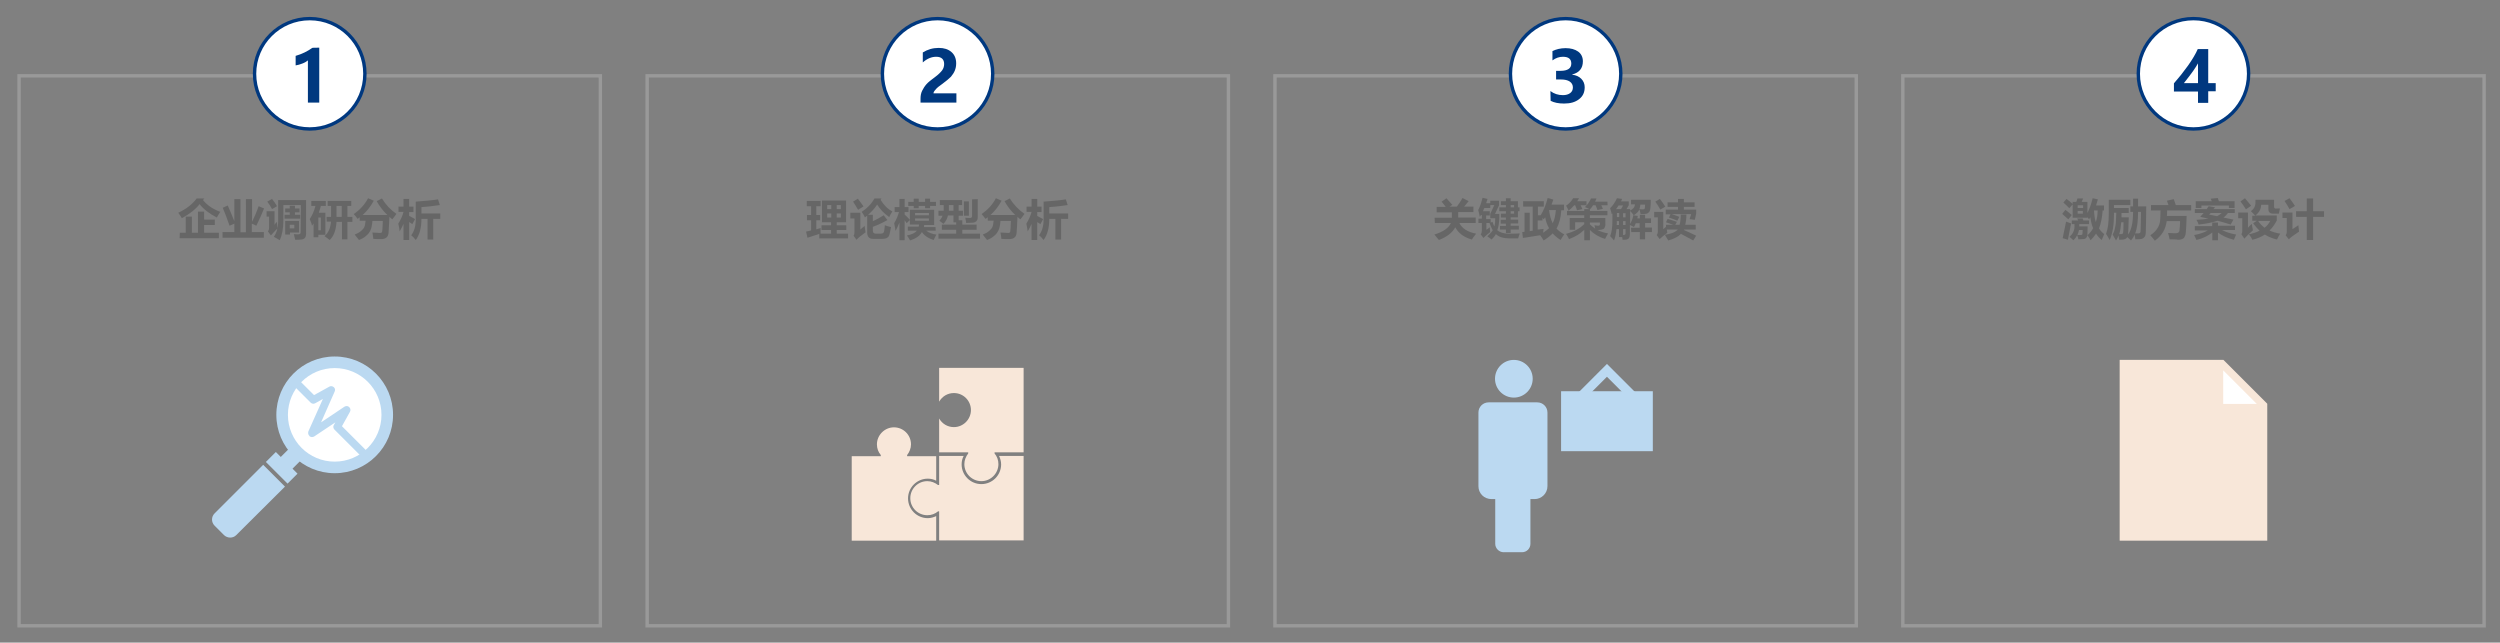 <?xml version="1.0" encoding="utf-8"?>
<!-- Generator: Adobe Illustrator 24.0.0, SVG Export Plug-In . SVG Version: 6.00 Build 0)  -->
<svg version="1.1" id="图层_1" xmlns="http://www.w3.org/2000/svg" xmlns:xlink="http://www.w3.org/1999/xlink" x="0px" y="0px"
	 viewBox="0 0 1101 283" style="enable-background:new 0 0 1101 283;" xml:space="preserve">
<rect x="0" y="0" width="1101" height="283" fill="#808080" stroke="none"/>
<style type="text/css">
	.st0{fill:none;stroke:#999999;stroke-width:1.5;stroke-miterlimit:10;}
	.st1{fill:#FFFFFF;stroke:#00387F;stroke-width:1.5;stroke-miterlimit:10;}
	.st2{fill:#00387F;}
	.st3{fill:#666666;}
	.st4{fill:#BBD9F1;}
	.st5{fill:#FFFFFF;}
	.st6{fill:#F8E7D9;}
	.st7{fill:none;stroke:#BBD9F1;stroke-width:4;stroke-miterlimit:10;}
</style>
<rect x="8.4" y="33.4" class="st0" width="256" height="242.2"/>
<rect x="285" y="33.4" class="st0" width="256" height="242.2"/>
<rect x="561.5" y="33.4" class="st0" width="256" height="242.2"/>
<rect x="838" y="33.4" class="st0" width="256" height="242.2"/>
<g>
	<circle class="st1" cx="136.4" cy="32.5" r="24.3"/>
	<g>
		<path class="st2" d="M140.6,21v24.2h-5V26.6c-0.6,0.5-1.4,1-2.5,1.4c-1.1,0.4-2,0.7-2.9,0.8v-4.2c2.8-0.8,5.2-2,7.3-3.5
			C137.4,21,140.6,21,140.6,21z"/>
	</g>
</g>
<g>
	<circle class="st1" cx="412.9" cy="32.5" r="24.3"/>
	<g>
		<path class="st2" d="M411.1,41.1h10.1v4.1h-15.8v-1.8c0-1.2,0.2-2.4,0.7-3.4c0.5-1,1.1-2,1.9-2.9c0.8-0.9,2-1.9,3.7-3.1
			c1.5-1.1,2.6-2.2,3.2-3s0.9-1.8,0.9-2.8c0-2.1-1.2-3.2-3.5-3.2c-2,0-4,0.8-5.9,2.5v-4.4c2.1-1.3,4.4-2,7-2c2.4,0,4.2,0.6,5.6,1.8
			s2.1,2.9,2.1,5c0,1.2-0.2,2.2-0.6,3.2c-0.4,1-1,1.8-1.7,2.7c-0.8,0.8-2,1.8-3.6,3c-1.6,1.1-2.7,2-3.2,2.7
			C411.4,40.1,411.1,40.7,411.1,41.1z"/>
	</g>
</g>
<g>
	<circle class="st1" cx="689.5" cy="32.5" r="24.3"/>
	<g>
		<path class="st2" d="M682.8,40.1c1.6,1.2,3.4,1.8,5.5,1.8c1.3,0,2.4-0.3,3.2-0.9c0.8-0.6,1.2-1.4,1.2-2.5c0-1.1-0.5-2-1.4-2.6
			c-0.9-0.6-2.2-0.9-3.9-0.9h-2.1v-3.8h1.9c3.2,0,4.8-1.1,4.8-3.2c0-2-1.2-3-3.7-3c-1.6,0-3.1,0.5-4.6,1.6v-4.1
			c1.6-0.8,3.6-1.3,5.8-1.3c2.2,0,4.1,0.5,5.5,1.5s2.1,2.5,2.1,4.3c0,3.1-1.6,5-4.7,5.8v0.1c1.7,0.2,3,0.8,4,1.8s1.5,2.3,1.5,3.7
			c0,2.3-0.8,4-2.5,5.3c-1.7,1.3-3.8,1.9-6.6,1.9c-2.4,0-4.4-0.4-5.9-1.2L682.8,40.1L682.8,40.1z"/>
	</g>
</g>
<g>
	<circle class="st1" cx="966" cy="32.5" r="24.3"/>
	<g>
		<path class="st2" d="M972.5,21.5v15.1h3.3v3.6h-3.3v5.1H968v-5h-10.6v-3.6c2.2-2.5,4.2-5,6.2-7.8c1.9-2.7,3.4-5.2,4.3-7.3H972.5z
			 M961.8,36.6h6.2v-8.7c-0.5,0.9-1.2,2-2.1,3.3C965,32.5,963.6,34.3,961.8,36.6z"/>
	</g>
</g>
<g>
	<g>
		<path class="st3" d="M90,87.4l-0.6,0.7c1.8,2.3,4.4,4,7.6,5.2c-0.6,0.9-1.1,1.8-1.5,2.5c-3.3-1.7-5.8-3.6-7.6-5.9
			c-1.7,2.2-4.3,4.3-7.8,6.2c-0.3-0.6-0.9-1.4-1.6-2.4c3.6-1.7,6.3-3.8,8.1-6.3H90z M79.2,102.5h2.6v-7.1h2.7v7.1h2.7v-9.3h2.7v3.5
			h4.7v2.4h-4.7v3.4h6.5v2.4H79.1L79.2,102.5L79.2,102.5z"/>
		<path class="st3" d="M103.2,87.7h2.7v14.6h2.4V87.7h2.7v10c1-2,2-4.3,2.9-6.9l2.4,1c-0.9,2.3-2.1,4.9-3.4,7.6l-2-0.9v3.7h5.3v2.5
			H98v-2.5h5.2v-3.7l-2.1,0.9c-1-2.9-2-5.5-3-7.9l2.2-1c1.1,2.4,2,4.7,2.9,6.9L103.2,87.7L103.2,87.7z"/>
		<path class="st3" d="M122,97.7c0,0.9,0.1,1.9,0.2,2.9c-0.7,0.7-1.7,1.7-2.9,3.1l-1.3-1.8c0.3-0.4,0.5-0.9,0.5-1.6v-4.9h-1.1v-2.4
			h3.5v6C121.1,98.6,121.4,98.2,122,97.7z M119.8,87.6c0.9,1.1,1.6,2.2,2.2,3.2c-0.6,0.4-1.3,0.8-2.2,1.3c-0.6-1.2-1.3-2.3-2.1-3.3
			L119.8,87.6z M132.5,90.3h-7.7V97c0,3.8-0.6,6.7-1.6,8.8c-0.8-0.5-1.6-1-2.6-1.5c1.2-1.7,1.9-4,1.9-7v-9.2h12.3v14.8
			c0,1.7-0.7,2.5-2.2,2.6c-0.6,0.1-1.4,0.1-2.6,0.1c-0.2-0.8-0.4-1.7-0.6-2.5c0.8,0.1,1.5,0.1,2,0.1c0.6,0,1-0.3,1-0.9L132.5,90.3
			L132.5,90.3z M125.3,94.6h2.3v-1.1h-2v-1.7h2v-1.2h2.3v1.2h2v1.7h-2v1.1h2.3v1.7h-6.9V94.6z M125.6,103.3v-6h6.1v5.1h-4v0.9
			C127.7,103.3,125.6,103.3,125.6,103.3z M129.6,99h-2v1.6h2V99z"/>
		<path class="st3" d="M143.5,90.7h-2.2c-0.2,1-0.6,2-0.9,3h2.9v9.7h-3.1v1.1h-2.1v-6.1c-0.2,0.3-0.4,0.7-0.7,1
			c-0.2-1.1-0.6-2-1-2.9c1.1-1.7,2-3.6,2.5-5.8h-1.8v-2.2h6.4L143.5,90.7L143.5,90.7z M141.3,101.4v-5.6h-1.1v5.6H141.3z
			 M143.8,95.5h2v-4.8h-1.5v-2.2h10.4v2.2H153v4.8h2.2v2.2H153v7.7h-2.4v-7.7h-2.4c-0.2,3.6-1.2,6.3-3,8c-0.7-0.6-1.5-1.1-2.3-1.7
			c1.7-1.4,2.6-3.5,2.9-6.4h-1.9L143.8,95.5L143.8,95.5z M148.2,95.5h2.3v-4.8h-2.3V95.5z"/>
		<path class="st3" d="M174.6,94.2c-0.5,0.6-1.1,1.4-1.8,2.4c-0.5-0.4-0.9-0.7-1.3-1.1c-0.2,3.9-0.3,6.3-0.4,7.2
			c-0.1,0.8-0.4,1.5-0.9,1.9c-0.5,0.4-1.2,0.7-2.2,0.7c-1.3,0-2.5,0-3.6-0.1c-0.1-1-0.2-2-0.4-2.8c1.6,0.1,2.8,0.2,3.5,0.2
			c0.4,0,0.7-0.2,0.8-0.6s0.2-1.9,0.3-4.7H164c-0.1,1.7-0.4,3.1-0.8,4s-1,1.8-1.9,2.5c-0.8,0.8-1.9,1.4-3.2,1.9
			c-0.8-1-1.4-1.8-1.9-2.4c1.1-0.4,2-0.9,2.7-1.5s1.2-1.1,1.5-1.7c0.3-0.6,0.5-1.6,0.6-2.9h-2.6v-1.5c-0.3,0.2-0.6,0.5-0.9,0.7
			c-0.6-0.8-1.1-1.5-1.7-2.1c2.8-2,4.9-4.3,6.3-7l2.5,1.1c-1.3,2.4-2.9,4.5-4.9,6.3h10.9c-1.9-1.8-3.5-3.9-4.7-6.1l2.3-1.2
			C169.9,90.2,172,92.4,174.6,94.2z"/>
		<path class="st3" d="M175.4,98.5c1.1-1.8,1.9-3.5,2.3-5.2h-2.2V91h2.2v-3.4h2.5V91h1.9v2.4h-1.9v1.7c1.1,0.5,1.9,1,2.6,1.4
			l-1.2,2.2c-0.4-0.3-0.9-0.6-1.4-0.9v7.9h-2.5v-7.1c-0.5,1.1-1,2.2-1.7,3.3C175.9,100.7,175.7,99.7,175.4,98.5z M192.9,87.8
			l0.8,2.5c-2,0.3-4.7,0.7-8.1,0.9V94h8.3v2.4h-3.1v9.1h-2.5v-9.1h-2.7c0,3.9-0.8,7-2.5,9.3c-0.6-0.8-1.3-1.5-2-2.1c1.3-1.7,2-4,2-7
			v-7.8C187.2,88.5,190.5,88.2,192.9,87.8z"/>
	</g>
</g>
<g>
	<g>
		<path class="st3" d="M355.6,104.7L355,102l2.2-0.5V97h-1.8v-2.3h1.8v-3.9h-1.9v-2.3h6.1v2.3h-1.9v3.9h1.7V97h-1.7v4
			c0.7-0.2,1.3-0.4,1.9-0.6c0,0.9-0.1,1.7,0,2.5h4.6v-1.6h-4.2v-2.1h4.2v-1.3H362v-9.6h10.6v9.6h-4.1v1.3h4.2v2.1h-4.2v1.6h5v2.1
			h-12.7v-2C359.2,103.5,357.4,104.1,355.6,104.7z M364.3,92.1h1.8v-1.8h-1.8V92.1z M364.3,95.8h1.8V94h-1.8V95.8z M370.3,90.3h-1.8
			v1.8h1.8V90.3z M370.3,95.8V94h-1.8v1.8H370.3z"/>
		<path class="st3" d="M380.8,99.5c0.1,1.2,0.3,2.1,0.4,2.8c-1.8,1.3-3.2,2.4-4,3.3l-1.3-1.8c0.3-0.3,0.4-0.8,0.4-1.5v-6.1h-1.8
			v-2.5h4.4v7.4C379.3,100.7,379.9,100.2,380.8,99.5z M377.8,87.5c0.8,1,1.6,2.2,2.5,3.4c-0.5,0.3-1.3,0.8-2.4,1.5
			c-0.8-1.3-1.5-2.6-2.2-3.6L377.8,87.5z M393,93.1c-0.6,0.9-1,1.7-1.4,2.5c-2.3-1.6-4-3.4-5.3-5.5c-1.1,1.7-2.5,3.2-4,4.5h2.1v2.8
			c1.6-0.7,3.2-1.6,4.8-2.6l1.6,2.1c-2.1,1.2-4.2,2.2-6.4,3v1.7c0,0.8,0.4,1.3,1.3,1.3h2.2c0.9,0,1.4-0.4,1.5-1.2
			c0.1-0.7,0.2-1.6,0.3-2.5c0.8,0.3,1.7,0.6,2.7,0.8c-0.3,1.6-0.5,2.7-0.7,3.3c-0.3,1.3-1.4,1.9-3.1,1.9h-4.1c-1.8,0-2.6-1-2.6-3
			v-7.2c-0.3,0.2-0.6,0.5-1,0.7c-0.3-0.7-0.8-1.5-1.4-2.4c2.4-1.6,4.3-3.5,5.6-5.9h3.1l-0.4,0.6C389.3,90.4,391,92.1,393,93.1z"/>
		<path class="st3" d="M412.1,101.6h-4.2c1.2,0.9,2.7,1.5,4.5,1.7c-0.4,0.7-0.8,1.5-1.2,2.4c-2.3-0.7-4-1.8-5.2-3.5
			c-0.9,1.7-2.7,2.9-5.2,3.7c-0.4-0.8-0.9-1.5-1.4-2.2c2.1-0.4,3.6-1.1,4.4-2.1h-4v-1.8h4.8c0.1-0.3,0.1-0.6,0.1-0.9h-4v-2l-1.4,1.4
			c-0.3-0.4-0.6-0.9-0.9-1.3v8.8h-2.3v-7.8c-0.5,1.3-1.1,2.6-1.7,3.7c-0.1-0.8-0.3-2-0.6-3.4c0.9-1.5,1.6-3.1,2.1-4.9H394v-2.2h2.1
			v-3.6h2.3v3.6h1.7v2.2h-1.7v1.1c0.9,0.8,1.7,1.6,2.3,2.3v-4.4h10.7v6.7h-4.4c0,0.3-0.1,0.7-0.1,0.9h5.1L412.1,101.6L412.1,101.6z
			 M409.6,91.7h-2.2v-1h-2.8v1h-2.2v-1H400v-1.8h2.4v-1.4h2.2v1.4h2.8v-1.4h2.2v1.4h2.6v1.8h-2.6V91.7z M409.1,93.8h-6.1v1h6.1V93.8
			z M409.1,97.2v-1h-6.1v1H409.1z"/>
		<path class="st3" d="M413.4,92.8h2.2c0-0.2,0-1.1,0-2.5h-1.7v-2.2h9.8v2.2h-1.5v2.5h1.9V95h-1.9v2h1.6v1.9h6.3v2.3h-6.3v1.7h7.8
			v2.2h-18.3v-2.2h7.8v-1.7h-6.3v-2.3h6.3v-1h-1.2v-3h-2.4c-0.4,1.5-1,2.7-2,3.7c-0.4-0.3-1-0.8-1.8-1.4c0.6-0.6,1.1-1.4,1.4-2.2
			h-1.8V92.8z M417.9,92.8h2v-2.5h-2C417.9,91.4,417.9,92.3,417.9,92.8z M424.5,88.7h2.2V95h-2.2V88.7z M430.6,87.7v7.9
			c0,0.8-0.2,1.4-0.6,1.8s-1.1,0.7-2,0.7s-1.7,0.1-2.5,0.1c-0.1-0.7-0.2-1.5-0.4-2.3c0.6,0,1.3,0.1,2,0.1c0.7,0,1-0.3,1-0.8v-7.4
			L430.6,87.7L430.6,87.7z"/>
		<path class="st3" d="M451.2,94.2c-0.5,0.6-1.1,1.4-1.8,2.4c-0.5-0.4-0.9-0.7-1.3-1.1c-0.2,3.9-0.3,6.3-0.4,7.2
			c-0.1,0.8-0.4,1.5-0.9,1.9c-0.5,0.4-1.2,0.7-2.2,0.7c-1.3,0-2.5,0-3.6-0.1c-0.1-1-0.2-2-0.4-2.8c1.6,0.1,2.8,0.2,3.5,0.2
			c0.4,0,0.7-0.2,0.8-0.6s0.2-1.9,0.3-4.7h-4.6c-0.1,1.7-0.4,3.1-0.8,4s-1,1.8-1.9,2.5c-0.8,0.8-1.9,1.4-3.2,1.9
			c-0.8-1-1.4-1.8-1.9-2.4c1.1-0.4,2-0.9,2.7-1.5s1.2-1.1,1.5-1.7c0.3-0.6,0.5-1.6,0.6-2.9h-2.6v-1.5c-0.3,0.2-0.6,0.5-1,0.7
			c-0.6-0.8-1.1-1.5-1.7-2.1c2.8-2,4.9-4.3,6.3-7l2.5,1.1c-1.3,2.4-2.9,4.5-4.9,6.3h10.9c-1.9-1.8-3.5-3.9-4.7-6.1l2.3-1.2
			C446.5,90.2,448.6,92.4,451.2,94.2z"/>
		<path class="st3" d="M452,98.5c1.1-1.8,1.9-3.5,2.3-5.2h-2.2V91h2.2v-3.4h2.5V91h1.9v2.4h-1.9v1.7c1,0.5,1.9,1,2.6,1.4l-1.2,2.2
			c-0.4-0.3-0.9-0.6-1.4-0.9v7.9h-2.5v-7.1c-0.5,1.1-1,2.2-1.7,3.3C452.5,100.7,452.2,99.7,452,98.5z M469.4,87.8l0.8,2.5
			c-2,0.3-4.7,0.7-8.1,0.9V94h8.3v2.4h-3.1v9.1h-2.5v-9.1h-2.7c0,3.9-0.8,7-2.5,9.3c-0.6-0.8-1.3-1.5-2-2.1c1.3-1.7,2-4,2-7v-7.8
			C463.7,88.5,467,88.2,469.4,87.8z"/>
	</g>
</g>
<g>
	<g>
		<path class="st3" d="M631.8,95.9h7.6c0-0.1,0-0.9,0-2.4h-6.7v-2.4h4c-0.7-0.9-1.3-1.7-1.8-2.3l2.1-1.5c0.5,0.6,1.4,1.6,2.6,2.9
			l-1.2,0.8h3.2c1-1.3,1.8-2.6,2.5-3.8l2.7,1.4l-2,2.4h4.1v2.4h-6.7c0,0.5,0,1.3,0,2.4h7.7v2.4h-7.2c1.2,2.4,3.6,4,7.4,4.7
			c-0.9,1.1-1.5,2-1.9,2.6c-3.5-1-5.9-2.8-7.3-5.4c-1.2,2.3-3.6,4.2-7.2,5.6c-0.6-0.7-1.3-1.5-2-2.4c3.9-1.2,6.3-2.9,7.3-5.1h-7.1
			L631.8,95.9L631.8,95.9z"/>
		<path class="st3" d="M656.3,91.6h-2.6c-0.2,0.5-0.4,0.9-0.6,1.4h3v1.9h-1.6v1.6h2V98l0.8-0.3c0.2,0.8,0.5,1.4,0.8,2
			c0.3-0.9,0.4-2.1,0.4-3.6h-2.2v-1.9l1.8-3.9h-1.8v-1.9h3.9v2l-1.8,3.8h1.9v1.3c0,2.3-0.3,4.3-0.9,5.9c1.2,1,2.8,1.5,5.1,1.5
			c1.8,0,3.4,0,4.8-0.1c-0.3,1-0.6,1.7-0.7,2.2H665c-2.8,0-4.9-0.6-6.2-1.9c-0.5,0.9-1.2,1.7-1.9,2.4c-0.6-0.5-1.2-1-1.9-1.4
			c1.1-1,1.9-1.9,2.4-2.7c-0.5-0.9-1-2-1.4-3.2h-1.4v3c0.5-0.3,1-0.7,1.5-1.1c0,0.7,0.1,1.4,0.2,2.1c-1.1,0.8-2.1,1.7-3,2.6
			l-1.2-1.6c0.3-0.3,0.5-0.9,0.5-1.7v-3.3h-1.5v-1.9h1.5v-1.6h-0.4c-0.2,0.3-0.3,0.6-0.5,0.8c-0.2-1-0.4-2-0.7-3
			c0.8-1.5,1.4-3.3,1.9-5.4l2.2,0.5c-0.2,0.6-0.4,1.3-0.6,1.9h1.9L656.3,91.6L656.3,91.6z M660.6,99.5h2.6v-1h-2.3v-1.7h2.3v-1H661
			v-1.7h2.2v-1.1h-2.9v-1.7h2.9v-1h-2.2v-1.7h2.2v-1.3h2.1v1.3h3.2v2.7h0.7v1.7h-0.7v2.7h-3.2v1h3.3v1.7h-3.3v1h3.6v1.7h-3.6v1.5
			h-2.1v-1.5h-2.6V99.5z M666.8,90.3h-1.5v1h1.5V90.3z M666.8,94.1v-1.1h-1.5v1.1H666.8z"/>
		<path class="st3" d="M681.6,87.2l2.5,0.7c-0.3,0.8-0.5,1.5-0.8,2.2h5.5v2.5h-1.2c-0.2,3.4-1,6.1-2.1,8.1c1,1,2.1,1.9,3.4,2.5
			c-0.5,0.7-1.1,1.5-1.6,2.5c-1.3-0.8-2.5-1.8-3.5-2.9c-1.2,1.2-2.5,2.2-4,3.1c-0.5-0.8-0.9-1.6-1.5-2.3l-7.6,1.2l-0.3-2.6l1-0.1
			v-8.4h2.3v8.1l1.3-0.2V91h-4.2v-2.4h9.1V91h-2.6v3.8h1.2C679.7,92.9,680.8,90.4,681.6,87.2z M679.3,97.1h-2.1v4l2.6-0.3
			c-0.1,0.3-0.1,0.9-0.2,1.7c1-0.6,1.8-1.3,2.6-2c-0.8-1.4-1.4-3-1.7-4.8c-0.2,0.3-0.4,0.6-0.7,0.9c-0.2-0.2-0.3-0.5-0.5-0.7
			L679.3,97.1L679.3,97.1z M683.8,98.3c0.8-1.5,1.2-3.4,1.4-5.8h-3c0,0,0,0,0,0C682.5,94.8,683,96.7,683.8,98.3z"/>
		<path class="st3" d="M698.7,90.4h-2.6c0.3,0.5,0.5,1.1,0.8,1.7l-2.4,0.5c-0.2-0.8-0.5-1.5-0.8-2.2h-0.4c-0.8,0.9-1.6,1.7-2.5,2.4
			c-0.2-0.6-0.6-1.4-1.1-2.2c1.2-0.8,2.3-1.9,3.1-3.3h2.6c-0.3,0.5-0.5,0.9-0.8,1.3h4.1V90.4z M708,90.4h-2.8
			c0.3,0.5,0.5,1.1,0.7,1.6l-2.4,0.5c-0.2-0.7-0.5-1.4-0.8-2.1h-1.1c-0.4,0.6-0.8,1.2-1.3,1.7l-0.1,0v0.8h7.7v1.9h-7.7V96h6.8V99
			c0,0.6-0.2,1.1-0.5,1.6c-0.4,0.4-1.4,0.7-3,0.7c1.4,0.7,3,1.2,4.7,1.5c-0.4,0.7-0.9,1.5-1.3,2.4c-2.8-0.8-5-2.2-6.7-3.9v4.5h-2.5
			v-4.6c-1.8,1.8-4,3.1-6.7,4.1c-0.3-0.7-0.8-1.5-1.3-2.3c3.3-0.9,6-2.3,8-4.3v-0.8h-4v3.3h-2.4V96h6.4v-1.2h-7.6v-1.9h7.6v-0.8h2.3
			c-0.6-0.3-1.2-0.6-2-0.9c1.1-1,2-2.3,2.7-3.8h2.4c-0.2,0.5-0.4,0.9-0.6,1.4h5.4L708,90.4L708,90.4z M702.2,99.2
			c0.6,0.1,1.2,0.2,1.7,0.2c0.5,0,0.7-0.2,0.7-0.7v-0.7h-4.4v0.8c0.7,0.7,1.5,1.3,2.3,1.9C702.4,100.2,702.3,99.7,702.2,99.2z"/>
		<path class="st3" d="M718.3,100.3h3.8v-2h-1.7c-0.2,0.6-0.5,1.2-0.8,1.7c-0.7-0.4-1.3-0.7-1.8-0.9v4c0,0.7-0.1,1.3-0.4,1.7
			c-0.2,0.4-0.6,0.6-1.1,0.7c-0.5,0.1-1,0.1-1.7,0.1l-0.2-1.2H713v-3.5h-1.1c-0.2,2.1-0.6,3.8-1.1,5c-0.6-0.8-1.2-1.4-1.7-1.9
			c0.7-1.6,1-3.9,1-6.9v-3.1c-0.1,0.1-0.2,0.2-0.3,0.3c-0.2-0.8-0.4-1.7-0.7-2.6c1.3-1.3,2.3-2.8,3-4.4l2.3,0.3
			c-0.2,0.4-0.3,0.7-0.5,1.1h3.4v1.7l-1,1.7h1.6v6.5c0.7-1.2,1.2-2.4,1.4-3.8l2,0.3c-0.1,0.4-0.2,0.8-0.2,1.1h1.1v-1.6h2.3v1.6h2.6
			v2h-2.6v2h3v2h-3v3.2h-2.3v-3.2h-3.8L718.3,100.3L718.3,100.3z M711.7,92.1h2.2l0.9-1.6h-2C712.5,91,712.1,91.6,711.7,92.1z
			 M712,99.1h1v-1.7h-1C712.1,97.5,712.1,98,712,99.1z M712.1,95.6h1v-1.8h-1V95.6z M715.9,93.9h-1.1v1.8h1.1V93.9z M714.8,99.1h1.1
			v-1.7h-1.1V99.1z M715.9,100.9h-1.1v2.6c0.5,0,0.7,0,0.9-0.2s0.2-0.4,0.2-0.8V100.9z M722.5,94.3c-0.1-0.8-0.3-1.5-0.5-2.1
			c-0.4,1-1.2,1.8-2.5,2.6c-0.5-0.7-1-1.3-1.7-2c1.4-0.7,2.2-1.6,2.2-2.8h-1.7v-2h8.7c0,2.6-0.2,4.2-0.4,4.8s-0.6,0.9-1.1,1.2
			C725.1,94.2,724,94.3,722.5,94.3z M722,92.1c0.6,0,1.1,0.1,1.4,0.1c0.5,0,0.8-0.1,0.9-0.3s0.2-0.8,0.2-1.8h-2.1
			C722.4,90.8,722.2,91.5,722,92.1z"/>
		<path class="st3" d="M746.8,101.1h-5.1c0,0.1,0,0.1-0.1,0.2c1.8,0.8,3.6,1.6,5.4,2.5l-1.3,2.1c-1.8-1-3.6-1.9-5.4-2.9
			c-1.2,1.2-3,2.2-5.6,2.9c-0.6-1-1.1-1.8-1.5-2.5c2.8-0.4,4.7-1.2,5.7-2.3h-4.8c0,0.5,0.1,1,0.2,1.4c-1.3,1-2.5,1.9-3.4,2.8
			l-1.3-1.8c0.3-0.3,0.5-0.8,0.5-1.6v-6.2h-1.6v-2.4h4v7.6c0.5-0.4,0.8-0.7,1.2-1V99h3.2c-1-0.4-2.1-0.7-3.2-1.1l0.7-1.5
			c1.1,0.3,2.4,0.7,4.1,1.3l-0.7,1.3h1.9c0.3-1.1,0.5-2.6,0.5-4.5h2.5c0,1.7-0.2,3.2-0.5,4.5h4.6L746.8,101.1L746.8,101.1z
			 M731,87.6c0.8,1.1,1.7,2.2,2.4,3.4c-0.6,0.4-1.3,0.8-2.2,1.3c-0.7-1.3-1.4-2.4-2.2-3.5L731,87.6z M747,92.1v2l-0.6,2.7l-2.3-0.3
			l0.7-2.2h-8.6c1,0.3,2.1,0.7,3.4,1.2l-0.9,1.7c-1.1-0.5-2.4-1-3.7-1.4l0.7-1.4h-2.1v-2.1h5.4v-1.2h-4.6v-2h4.6v-1.5h2.6v1.5h4.7v2
			h-4.7v1.2H747z"/>
	</g>
</g>
<g>
	<g>
		<path class="st3" d="M909.6,92.4c1,0.8,1.9,1.5,2.8,2.3l-1.5,1.9c-0.8-0.7-1.7-1.5-2.7-2.4L909.6,92.4z M909.9,97.6
			c0.9,0.3,1.6,0.6,2.2,0.8l-1.4,7.2c-0.8-0.3-1.6-0.5-2.3-0.7C908.8,103.1,909.3,100.7,909.9,97.6z M910.1,87.6
			c1.1,0.8,2,1.6,2.8,2.3l-1.6,1.8c-0.7-0.8-1.6-1.6-2.6-2.5L910.1,87.6z M915.3,105.4c-0.1-0.5-0.2-1.2-0.5-1.8
			c-0.4,0.8-1,1.6-1.7,2.2c-0.5-0.5-1.1-1-1.7-1.5c1.4-1.2,2.2-2.7,2.2-4.5v-1.1h-1.2v-1.6h2.8c-0.1-0.3-0.3-0.7-0.4-0.9h2.4
			c0.1,0.2,0.2,0.6,0.3,0.9h2.5v1.6h-4.3v1h3.7c-0.1,2.2-0.1,3.3-0.1,3.4c0,0.7-0.2,1.2-0.5,1.6c-0.3,0.4-0.8,0.6-1.3,0.6
			C916.8,105.3,916.1,105.4,915.3,105.4z M921.6,87.3l2.3,0.5c-0.3,0.9-0.6,1.9-0.8,2.7h3.5v2.2h-0.6c-0.2,3-0.7,5.6-1.6,7.9
			c0.6,1,1.4,1.8,2.3,2.5l-1.1,2.6c-1-0.8-1.8-1.7-2.5-2.8c-0.7,1.1-1.5,2-2.4,2.9c-0.4-0.8-0.9-1.5-1.4-2.2c1-0.9,1.9-1.9,2.5-3.1
			c-0.6-1.4-1-3.1-1.2-4.8c-0.2,0.3-0.4,0.6-0.6,0.9l-0.7-1v0.3h-6.5v-7h1.6c0.2-0.5,0.4-1,0.5-1.5h2.5c-0.2,0.5-0.4,1-0.6,1.5h2.5
			v4.9C920.2,92,921,89.9,921.6,87.3z M914.9,103.5c0.4,0,0.9,0,1.4,0c0.5,0,0.7-0.1,0.8-0.4c0-0.3,0.1-0.9,0.1-1.8h-1.6
			C915.4,102.1,915.2,102.8,914.9,103.5z M917.3,90.4H915v1.2h2.4V90.4z M917.3,94.1v-1.2H915v1.2H917.3z M923,97.8
			c0.5-1.5,0.8-3.2,0.8-5.1h-1.6C922.3,94.6,922.5,96.3,923,97.8z"/>
		<path class="st3" d="M940.4,105.4c-0.1-0.7-0.2-1.4-0.3-2.1c-0.4,1-1,1.9-1.6,2.6c-0.2-0.2-0.7-0.7-1.7-1.5
			c-0.2,0.5-0.6,0.8-1,0.9c-0.4,0.2-1.2,0.3-2.5,0.3c-0.1-0.6-0.2-1.2-0.3-1.9c-0.3,0.8-0.7,1.6-1.1,2.2c-0.5-0.9-1-1.8-1.5-2.6
			c0.4-0.7,0.7-1.4,0.9-2.3s0.4-1.7,0.5-2.7c0.1-0.9,0.1-2.5,0.2-4.6H931v0.8c0,4.6-0.6,8.3-1.9,11.2c-0.5-0.9-1-1.8-1.6-2.7
			c0.8-2.1,1.2-5,1.2-8.8V88h9.5v2.3H931v1.3h6.5v2.2h-3.2c0,0.8,0,1.4,0,1.9h3.2c-0.1,3.8-0.2,6.3-0.3,7.6c1.5-2,2.2-5.3,2.2-10
			h-1.2v-2.4h1.2c0-1,0-2.2,0-3.4h2.2l0,3.4h3.6l-0.1,7.2l-0.1,4.3c0,0.8-0.2,1.5-0.5,1.9s-0.7,0.7-1.2,0.9
			C942.8,105.3,941.8,105.4,940.4,105.4z M933.3,103.1c0.2,0,0.5,0,0.8,0c0.5,0,0.8-0.2,0.9-0.5c0.1-0.4,0.2-1.9,0.2-4.7h-1
			C934,99.9,933.8,101.6,933.3,103.1z M940.3,102.8c0.4,0,0.8,0,1.4,0c0.3,0,0.5-0.1,0.7-0.2c0.2-0.2,0.3-0.4,0.3-0.7
			c0-0.3,0.1-1.2,0.1-2.7s0.1-3.5,0.1-5.9h-1.3C941.6,97.5,941.2,100.6,940.3,102.8z"/>
		<path class="st3" d="M955.5,105.4c-0.2-1.1-0.5-2.1-0.7-2.8c1.5,0.1,2.6,0.1,3.2,0.1c0.4,0,0.7,0,1-0.1c0.2-0.1,0.4-0.2,0.5-0.3
			c0.1-0.2,0.2-0.3,0.3-0.5c0-0.2,0.1-0.9,0.2-2s0.1-2,0.1-2.4h-5.9c-0.4,3.5-2.1,6.4-5.2,8.6c-0.3-0.4-1-1.3-2-2.4
			c1.4-0.9,2.4-1.9,3.1-3c0.7-1.1,1.1-2.2,1.2-3.3c0.1-1.1,0.2-2.6,0.2-4.6h-4.2v-2.4h7.7l-0.7-1.9l3-0.7c0.4,1,0.7,1.9,0.9,2.6h6.8
			v2.4h-10.6c0,0.8,0,1.6-0.1,2.4h8.7c-0.1,1.6-0.1,3.3-0.2,5c-0.1,1.7-0.2,2.8-0.3,3.2s-0.3,0.8-0.5,1.2s-0.6,0.6-1,0.8
			c-0.4,0.2-1,0.3-1.8,0.3C958.4,105.4,957.2,105.4,955.5,105.4z"/>
		<path class="st3" d="M974.3,98h2.5v1.4h7.5v1.9h-5.7c1.6,0.9,3.6,1.5,6.2,2c-0.4,0.8-0.7,1.6-1,2.3c-2.9-0.7-5.2-1.8-7-3.2v3.4
			h-2.5v-3.4c-1.8,1.4-4.1,2.6-7,3.3c-0.3-0.8-0.7-1.5-1-2.2c2.3-0.4,4.4-1.1,6-2h-5.7v-1.9h7.6L974.3,98L974.3,98z M984.4,93.8
			h-3.2c-0.6,0.8-1.2,1.5-2,2l4.4,0.9l-1.2,2.2c-1.9-0.6-3.9-1.2-5.8-1.7c-1.9,0.7-4.7,1.3-8.3,1.7c-0.3-0.8-0.6-1.5-1-2.1
			c2.1-0.1,3.9-0.3,5.3-0.5c-1.2-0.3-2.4-0.5-3.6-0.8c0.5-0.6,1-1.2,1.5-1.7h-3.9v-1.7h5.2c0.3-0.4,0.6-0.9,0.9-1.3l2.8,0.5
			l-0.7,0.8h9.4V93.8z M973.6,87.5l3.1-0.3c0.1,0.4,0.3,0.9,0.5,1.4h6.9v3h-2.5v-1.1h-12.1v1.1H967v-3h7.1
			C973.9,88.3,973.7,87.9,973.6,87.5z M972.9,94.5l3.5,0.7c0.8-0.4,1.4-0.8,2-1.4h-4.8L972.9,94.5z"/>
		<path class="st3" d="M991.7,98.6c0.1,0.9,0.3,1.9,0.5,2.8c-1.7,1.5-3,2.8-3.8,3.7l-1.3-2c0.3-0.3,0.4-0.8,0.4-1.4v-5.6h-1.8v-2.5
			h4.3v6.7C990.3,99.9,990.9,99.3,991.7,98.6z M988.7,87.3c1,1.2,1.9,2.3,2.7,3.3l-2.3,1.6c-0.9-1.5-1.7-2.6-2.4-3.5L988.7,87.3z
			 M1004.1,91.8c-0.2,1-0.4,1.8-0.5,2.3c-1.2,0-2,0-2.5,0c-1.4,0-2.1-0.7-2.1-2v-1.9h-3.2c0,1.8-0.8,3.3-2.5,4.7h9.4v2.2
			c-0.9,1.7-1.9,3.2-3.2,4.4c1.4,0.7,2.9,1.1,4.7,1.4c-0.5,0.8-1,1.6-1.4,2.6c-2-0.5-3.8-1.2-5.4-2.2c-1.6,1.1-3.4,1.8-5.5,2.3
			c-0.3-0.8-0.8-1.6-1.5-2.4c1.8-0.4,3.4-0.9,4.7-1.6c-1-1-2-2.1-2.8-3.3l1.6-1.1h-2V95h1.3c-0.5-0.6-1.1-1.2-1.9-2
			c1.3-0.9,2-2.2,2-3.8V88h8.2v3c0,0.5,0.2,0.7,0.4,0.8S1002.9,91.8,1004.1,91.8z M997.3,100.3c1.1-0.8,1.9-1.8,2.5-3h-5.3
			C995.2,98.5,996.2,99.4,997.3,100.3z"/>
		<path class="st3" d="M1012.2,99.2c0.1,1.2,0.2,2.1,0.3,2.8c-2.4,1.6-3.9,2.7-4.5,3.4l-1.4-1.8c0.3-0.4,0.5-0.9,0.5-1.6v-6h-1.9
			v-2.4h4.4v7.3C1010,100.6,1010.9,100,1012.2,99.2z M1008.3,87.3c1,1.3,1.8,2.4,2.4,3.4l-2.4,1.4c-0.6-1.1-1.3-2.3-2.2-3.6
			L1008.3,87.3z M1011.2,93h4.7v-5.6h2.8V93h4.8v2.5h-4.8v10.2h-2.8V95.5h-4.7V93z"/>
	</g>
</g>
<g>
	<g>
		<circle class="st4" cx="147.4" cy="182.7" r="25.7"/>
	</g>
	<g>
		<circle class="st5" cx="147.4" cy="182.7" r="20.6"/>
	</g>
	<g>
		
			<rect x="124.6" y="198.2" transform="matrix(0.707 -0.707 0.707 0.707 -105.179 149.821)" class="st4" width="7.3" height="7.3"/>
	</g>
	<g>
		
			<rect x="121" y="199.3" transform="matrix(0.707 -0.707 0.707 0.707 -109.36 148.086)" class="st4" width="6.2" height="13.5"/>
	</g>
	<g>
		<path class="st4" d="M98.7,235.7l-4.2-4.2c-1.5-1.5-1.5-3.9,0-5.4l21.4-21.4l9.6,9.6L104,235.7
			C102.6,237.1,100.2,237.1,98.7,235.7z"/>
	</g>
	<g>
		<path class="st4" d="M136.2,191.9c-0.5-0.5-0.6-1.2-0.4-1.9l6.4-14.3l-3.4,1.9c-0.7,0.4-1.5,0.2-2-0.3l-7.5-7.5
			c-0.7-0.7-0.7-1.8,0-2.4c0.7-0.7,1.8-0.7,2.4,0l6.6,6.6l6.7-3.7c0.6-0.4,1.4-0.3,2,0.2c0.6,0.5,0.7,1.3,0.4,1.9l-6,13.6l10.3-6.9
			c0.7-0.4,1.5-0.4,2.1,0.2s0.7,1.4,0.3,2.1l-3.5,6.3l12.4,12.4c0.7,0.7,0.7,1.8,0,2.4c-0.7,0.7-1.8,0.7-2.4,0l-13.3-13.3
			c-0.5-0.5-0.7-1.4-0.3-2l0.7-1.2l-9.3,6.2c-0.6,0.4-1.5,0.4-2.1-0.1C136.3,192,136.3,191.9,136.2,191.9z"/>
	</g>
</g>
<g>
	<path class="st6" d="M440,200.8c0.5,1.1,0.9,2.4,0.9,3.7c0,4.8-3.9,8.7-8.7,8.7c-4.8,0-8.7-3.9-8.7-8.7c0-1.3,0.3-2.6,0.9-3.7
		h-10.8v12.8h-0.5c-1.3-1-2.9-1.7-4.7-1.7c-4.2,0-7.5,3.4-7.5,7.5c0,4.2,3.4,7.5,7.5,7.5c1.8,0,3.4-0.6,4.7-1.7h0.5v12.8h37.2v-37.2
		H440z"/>
	<path class="st6" d="M412.3,227.3c-1.1,0.5-2.4,0.9-3.7,0.9c-4.8,0-8.7-3.9-8.7-8.7s3.9-8.7,8.7-8.7c1.3,0,2.6,0.3,3.7,0.9v-10.8
		h-12.8v-0.5c1-1.3,1.7-2.9,1.7-4.7c0-4.2-3.4-7.5-7.5-7.5s-7.5,3.4-7.5,7.5c0,1.8,0.6,3.4,1.7,4.7v0.5h-12.8v37.2h37.2V227.3z"/>
	<path class="st6" d="M450.8,199.2V162h-37.2v14.9c1.3-2.3,3.7-3.8,6.5-3.8c4.2,0,7.5,3.4,7.5,7.5s-3.4,7.5-7.5,7.5
		c-2.8,0-5.2-1.5-6.5-3.8v14.9h12.8v0.5c-1,1.3-1.7,2.9-1.7,4.7c0,4.2,3.4,7.5,7.5,7.5s7.5-3.4,7.5-7.5c0-1.8-0.6-3.4-1.7-4.7v-0.5
		L450.8,199.2L450.8,199.2z"/>
</g>
<g>
	<rect x="687.5" y="172.3" class="st4" width="40.4" height="26.4"/>
	<polyline class="st7" points="695.9,174.9 707.7,163.1 719.5,174.9 	"/>
	<circle class="st4" cx="666.7" cy="166.8" r="8.3"/>
	<path class="st4" d="M651.1,214.1v-32.4c0-2.5,2-4.5,4.5-4.5H677c2.5,0,4.5,2,4.5,4.5v32.4c0,3.2-2.6,5.7-5.7,5.7h-18.9
		C653.6,219.8,651.1,217.3,651.1,214.1z"/>
	<path class="st4" d="M670.3,243.2h-8.1c-2,0-3.7-1.7-3.7-3.7v-33.1H674v33.1C674,241.5,672.4,243.2,670.3,243.2z"/>
</g>
<g>
	<polygon class="st6" points="979.2,158.5 933.5,158.5 933.5,238.1 998.5,238.1 998.5,177.8 	"/>
	<polygon class="st5" points="993.9,177.9 979.1,163.1 979.1,177.9 	"/>
</g>
</svg>
